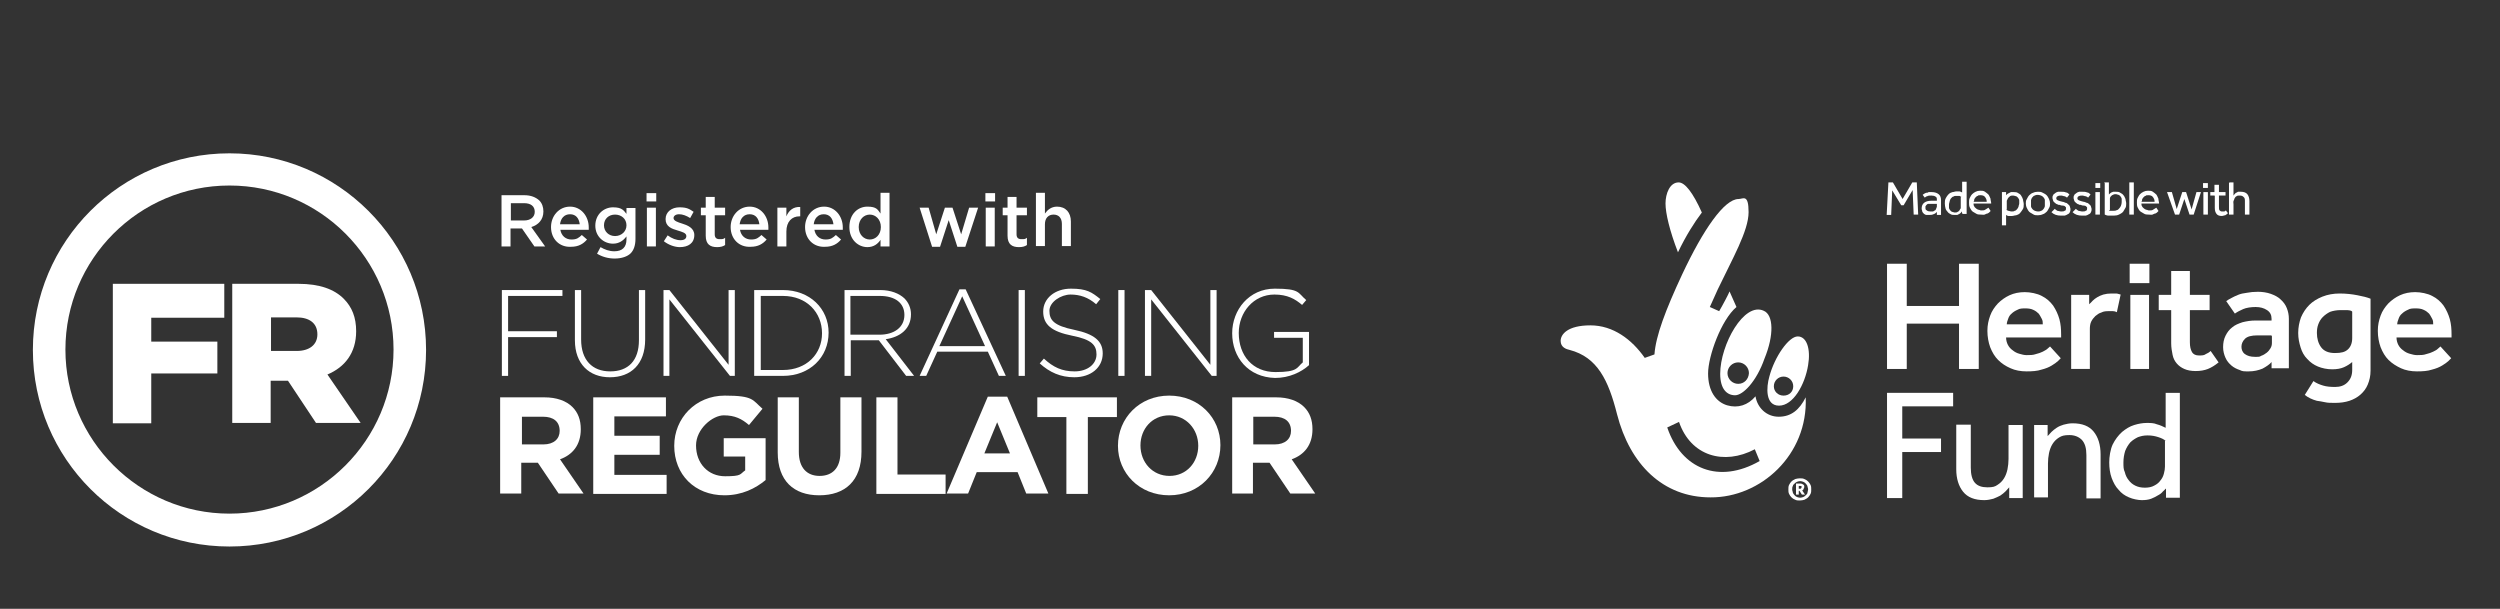 <?xml version="1.0" encoding="UTF-8"?>
<svg id="Layer_1" data-name="Layer 1" xmlns="http://www.w3.org/2000/svg" version="1.1" viewBox="0 0 722.3 175.9">
  <rect x="0" y="0" width="722.3" height="175.9" fill="#333333" stroke="none"/>
  <defs>
    <style>
      .cls-1 {
        fill: #fff;
        stroke-width: 0px;
      }
    </style>
  </defs>
  <g>
    <g>
      <g>
        <path class="cls-1" d="M545.2,76.2h5.7v12.2h15.1v-12.2h5.7v30.4h-5.7v-13.1h-15.1v13.1h-5.7v-30.4Z"/>
        <path class="cls-1" d="M595.4,103.5c0,0-.3.3-.8.8-.4.4-1,.8-1.8,1.3s-1.8.9-3,1.2c-1.2.4-2.6.5-4.3.5s-3.3-.3-4.6-.9c-1.4-.6-2.6-1.4-3.6-2.4s-1.7-2.2-2.3-3.7c-.5-1.4-.8-3-.8-4.7s.3-3,.8-4.4,1.3-2.5,2.2-3.5c1-1,2.1-1.8,3.4-2.4,1.3-.6,2.8-.9,4.4-.9s3.6.4,4.9,1.1c1.4.7,2.4,1.6,3.3,2.8.8,1.2,1.4,2.5,1.8,3.9.4,1.5.5,2.9.5,4.5v.8h-15.9c0,.8.2,1.5.5,2.1s.8,1.2,1.4,1.6c.6.5,1.2.8,1.9,1s1.4.4,2.1.4c1,0,1.9,0,2.7-.3.8-.2,1.4-.4,2-.7.5-.3,1-.5,1.3-.8s.6-.5.8-.7l3.1,3.4ZM590.2,93.7c0-.5,0-1.1-.3-1.6s-.5-1-.9-1.5c-.4-.4-.9-.8-1.6-1.1-.6-.3-1.4-.4-2.2-.4s-1.7,0-2.3.4c-.7.3-1.3.7-1.7,1.1-.5.4-.8.9-1,1.5-.2.5-.4,1.1-.4,1.6h10.4Z"/>
        <path class="cls-1" d="M598.5,85.2h5.1v2.7c.3-.3.7-.6,1-1,.4-.4.8-.7,1.3-1s1.1-.6,1.8-.8c.7-.2,1.5-.3,2.3-.3s1,0,1.4,0,.8.2,1.3.3l-1.1,5.1c-.4-.2-.7-.3-1.1-.3-.4,0-.8,0-1.3,0s-1.4,0-2.1.4c-.7.2-1.2.6-1.7,1-.5.5-.9,1-1.2,1.6s-.4,1.4-.4,2.1v11.6h-5.4v-21.4h.1Z"/>
        <path class="cls-1" d="M615.3,76.2h5.7v5.6h-5.7v-5.6ZM615.5,85.2h5.4v21.4h-5.4v-21.4Z"/>
        <path class="cls-1" d="M627.3,89.6h-3.6v-4.4h3.6v-6.9h5.4v6.9h5.7v4.4h-5.7v9.3c0,1.2.2,2.1.6,2.8.4.7,1.1,1,2,1s1.5,0,2-.4c.5-.2,1-.5,1.4-.9l2.3,3.3c-1.1.9-2.1,1.5-3.1,1.9s-2.2.6-3.5.6-2.4-.2-3.3-.6c-.9-.4-1.6-.9-2.2-1.6-.6-.7-1-1.5-1.2-2.5s-.4-2.1-.4-3.3v-9.6Z"/>
        <path class="cls-1" d="M656.3,104.6c-.6.7-1.5,1.3-2.6,1.9-1.2.5-2.5.8-4,.8s-1.8,0-2.6-.4c-.9-.3-1.7-.7-2.4-1.3-.7-.6-1.3-1.3-1.7-2.2-.4-.9-.7-1.9-.7-3.1s.2-2.3.7-3.3,1.1-1.8,1.9-2.4c.8-.7,1.8-1.1,3-1.5,1.2-.3,2.4-.5,3.8-.5h1.4c.5,0,1,0,1.5,0,.5,0,1.1,0,1.7,0v-.5c0-1.1-.4-1.9-1.3-2.5-.9-.6-2-.9-3.3-.9s-2.7.2-3.6.6c-.9.4-1.7.8-2.4,1.3l-2.5-3.6c.4-.3.9-.6,1.5-.9.5-.3,1.2-.6,1.9-.9s1.6-.5,2.5-.6c1-.2,2.1-.3,3.3-.3s2.6.2,3.7.6c1.1.4,2.1.9,2.8,1.6.8.7,1.4,1.5,1.8,2.5.4,1,.6,2,.6,3.1v14.3h-5v-2ZM656.3,96.9c-.5,0-1.1,0-1.6,0s-.9,0-1.3,0h-1.2c-1.7,0-2.9.3-3.6,1-.7.7-1,1.5-1,2.3s.3,1.6,1,2.1,1.6.8,2.9.8,1.3,0,1.8-.3c.6-.2,1.1-.5,1.6-.9s.8-.8,1.1-1.3.4-1,.4-1.5v-2h-.1Z"/>
        <path class="cls-1" d="M668.4,110.1c.8.6,1.8,1,2.8,1.3s2.1.4,3.5.4,2.6-.4,3.5-1.3,1.4-2,1.4-3.6v-2.3c-.7.6-1.5,1.1-2.4,1.5s-2,.6-3.4.6-2.9-.3-4.1-.8c-1.2-.5-2.2-1.2-3.1-2.2-.9-.9-1.5-2-1.9-3.3s-.7-2.6-.7-4.2.3-3.1.8-4.5c.6-1.4,1.4-2.6,2.4-3.6s2.3-1.8,3.8-2.4,3.2-.9,5-.9,3.6.2,5.1.5c1.6.3,2.8.6,3.8,1v20.8c0,1.5-.3,2.8-.8,4s-1.2,2.1-2.1,2.9c-.9.8-2,1.4-3.2,1.8s-2.6.6-4.1.6-2.1,0-3-.2-1.6-.3-2.3-.4c-.7-.2-1.3-.4-1.9-.7-.6-.3-1.1-.6-1.6-1l2.5-4ZM679.5,89.9c-.4-.2-.9-.3-1.3-.3-.5,0-1.2,0-2.1,0s-2.1.2-2.9.5c-.8.4-1.5.9-2.1,1.5s-1,1.3-1.3,2.1c-.3.8-.4,1.6-.4,2.5,0,1.6.4,3,1.2,4.1s2.1,1.7,4,1.7,2.9-.3,3.7-1,1.3-1.8,1.3-3.3v-7.7s-.1,0-.1,0Z"/>
        <path class="cls-1" d="M708.2,103.5c0,0-.3.3-.8.8-.4.4-1,.8-1.8,1.3s-1.8.9-3,1.2c-1.2.4-2.6.5-4.3.5s-3.3-.3-4.6-.9-2.6-1.4-3.6-2.4-1.7-2.2-2.3-3.7c-.5-1.4-.8-3-.8-4.7s.3-3,.8-4.4,1.3-2.5,2.2-3.5c1-1,2.1-1.8,3.4-2.4,1.3-.6,2.8-.9,4.4-.9s3.6.4,4.9,1.1c1.4.7,2.4,1.6,3.3,2.8.8,1.2,1.4,2.5,1.8,3.9.4,1.5.5,2.9.5,4.5v.8h-15.9c0,.8.2,1.5.5,2.1s.8,1.2,1.4,1.6c.6.5,1.2.8,1.9,1s1.4.4,2.1.4c1,0,1.9,0,2.7-.3.8-.2,1.4-.4,2-.7s1-.5,1.3-.8.6-.5.8-.7l3.1,3.4ZM703,93.7c0-.5,0-1.1-.3-1.6s-.5-1-.9-1.5c-.4-.4-.9-.8-1.6-1.1-.6-.3-1.4-.4-2.2-.4s-1.7,0-2.3.4c-.7.3-1.3.7-1.7,1.1-.5.4-.8.9-1,1.5-.2.5-.4,1.1-.4,1.6h10.4Z"/>
      </g>
      <g>
        <path class="cls-1" d="M545.2,113.5h19.1v3.9h-14.7v9.3h11.2v3.9h-11.2v13.3h-4.4v-30.4h0Z"/>
        <path class="cls-1" d="M565.3,122.7h4.1v12.4c0,2,.4,3.5,1.2,4.4s2,1.3,3.6,1.3,2.2-.2,2.9-.7c.8-.5,1.4-1.1,1.9-1.9s.8-1.7,1-2.6c.2-1,.3-2,.3-3v-9.8h4.1v21.1h-3.9v-3.1c-.4.4-.7.8-1.1,1.2s-.9.8-1.5,1.2c-.6.3-1.2.6-2,.9-.8.2-1.6.4-2.6.4-2.8,0-4.8-.8-6.1-2.4-1.3-1.6-2-3.8-2-6.5v-12.9h0Z"/>
        <path class="cls-1" d="M587.7,143.9v-21.1h3.9v3.2c.4-.4.7-.8,1.1-1.2.4-.4.9-.8,1.5-1.2.6-.4,1.3-.7,2-.9.8-.2,1.6-.4,2.6-.4,2.8,0,4.8.8,6.1,2.4s2,3.8,2,6.6v12.7h-4.1v-12.5c0-2-.4-3.4-1.3-4.4-.9-.9-2.1-1.4-3.6-1.4s-2.2.2-3,.7-1.4,1.1-1.9,1.9c-.5.8-.8,1.7-1,2.6-.2,1-.3,2-.3,3v9.8h-4v.2Z"/>
        <path class="cls-1" d="M625.7,141.2c-.2.2-.4.5-.8.8-.3.4-.8.8-1.4,1.1-.6.4-1.3.7-2,1-.8.3-1.7.4-2.7.4s-2.6-.3-3.7-.8c-1.2-.5-2.2-1.2-3-2.2-.9-.9-1.5-2.1-2-3.4-.5-1.4-.7-2.9-.7-4.5s.3-3.7,1-5.2c.7-1.4,1.6-2.6,2.7-3.6,1.1-.9,2.2-1.6,3.5-2s2.5-.6,3.6-.6,2.1,0,3,.4c.8.2,1.7.6,2.5,1v-10.1h4.1v30.3h-4v-2.6ZM625.7,127.4c-.5-.5-1.2-.8-2.1-1.1-.9-.3-1.9-.5-3.1-.5s-1.9.2-2.8.5c-.8.4-1.6.9-2.2,1.5-.6.7-1.1,1.5-1.5,2.5-.3,1-.5,2.1-.5,3.3s0,2,.4,2.8c.2.9.6,1.7,1.1,2.3.5.7,1.1,1.2,1.9,1.6.8.4,1.7.6,2.8.6s2-.2,2.7-.6c.8-.4,1.4-.9,1.8-1.5.5-.6.8-1.2,1-2,.2-.7.3-1.4.3-2v-7.4h.2Z"/>
      </g>
    </g>
    <g>
      <path class="cls-1" d="M521.7,114.8c-1.8,3.6-4.2,5.6-7.8,5.6s-6.2-2.7-6.7-5.9c-2.2,2.6-5.1,3.5-8.2,2.6-3.3-1-5.5-4.2-5.5-9.2s3.8-15.5,8.2-19.2l-2-4.5c-.2.6-2.1,4.2-3,5.7l-2.7-1.2s1.9-4.2,2.3-5.1c4.2-8.8,8.9-16.9,8.9-22.3s-1.6-3.8-2.9-3.8c-4.1,0-10.2,8.8-16.3,21.8-4.8,10.3-7.6,17.7-8,23.1l-2.8,1c-3.7-5.3-9.1-9.4-15.7-9.4s-8.6,2.6-8.6,4.5,1.7,2.4,2.6,2.6c8,2.1,11.2,8.7,13.7,18.6,3.7,14.4,13.2,24,27,24,14.5.1,28.2-12.3,27.5-28.9ZM481.7,123.5l3.4-1.6c3.4,9.9,13,12.6,21.9,7.9l1.4,3.4c-11.7,6.7-22.6,2.4-26.7-9.7Z"/>
      <path class="cls-1" d="M491.7,61.4c-2.6-5.8-4.9-8.7-6.7-8.7-2.6,0-3.8,3.3-3.8,6.1s1.2,7.9,3.6,14.1c2.3-4.8,4.7-8.6,6.9-11.5Z"/>
      <path class="cls-1" d="M497,108c0,4.5,2,6.2,4.3,6.2s6.2-4,8.5-10.6c2.8-6.8,2.6-12.6-.2-13.8-5.7-2.7-12.6,9.8-12.6,18.2ZM502.2,110.9c-1.7,0-3.1-1.4-3.1-3.1s1.4-3.1,3.1-3.1,3.1,1.4,3.1,3.1c-.1,1.8-1.4,3.1-3.1,3.1Z"/>
      <path class="cls-1" d="M514,117.2c4.1,0,7.5-6.1,8.4-11.7.8-4.7-.4-8.3-3-8.3s-6.7,5.9-8.2,11.6c-.9,3.1-1.2,8.4,2.8,8.4ZM515.3,108.8c1.5,0,2.8,1.2,2.8,2.8s-1.2,2.7-2.8,2.7-2.8-1.2-2.8-2.7c0-1.6,1.3-2.8,2.8-2.8Z"/>
      <g>
        <path class="cls-1" d="M520.7,141.7c.2-.1.3-.2.4-.4,0-.2.2-.4.2-.6,0-.3,0-.5-.3-.7s-.5-.3-.8-.3h-1.3v3.2h.8v-1.1h.2l.7,1.1h.9l-.8-1.2ZM520.4,141.1c0,.1-.2.1-.4.1h-.3v-.8h.5c0,0,.2,0,.3.1s0,.2,0,.3c0,0,0,.2-.2.3Z"/>
        <path class="cls-1" d="M523.1,140.1c-.2-.4-.4-.7-.7-1s-.6-.5-1.1-.7c-.4-.2-.8-.2-1.3-.2s-.9.1-1.3.2c-.4.2-.8.4-1.1.7s-.5.6-.7,1-.2.8-.2,1.3,0,.9.2,1.3c.2.4.4.7.7,1s.6.5,1.1.7c.4.2.8.2,1.3.2s.9-.1,1.3-.2c.4-.2.8-.4,1.1-.7s.5-.6.7-1,.2-.8.2-1.3,0-.9-.2-1.3ZM522.2,142.4c0,.3-.3.5-.5.7s-.4.4-.7.5-.6.2-.9.2-.6-.1-.9-.2c-.3-.1-.5-.3-.7-.5s-.4-.5-.5-.7c0-.3-.2-.6-.2-1s0-.7.2-1c0-.3.3-.5.5-.7s.4-.4.7-.5.6-.2.9-.2.6.1.9.2c.3.1.5.3.7.5s.4.5.5.7c0,.3.2.6.2,1-.1.4-.1.7-.2,1Z"/>
      </g>
    </g>
    <g>
      <path class="cls-1" d="M545.6,52.7h1.3l2.8,4.8,2.8-4.8h1.3l.4,9.3h-1.3l-.3-7.1-2.6,4.4h-.7l-2.6-4.3-.3,7.1h-1.3l.5-9.4Z"/>
      <path class="cls-1" d="M559.6,61.2c-.2.3-.6.6-1,.7-.4.2-.8.2-1.2.2s-.5,0-.8,0-.5-.2-.7-.3c-.2-.2-.4-.4-.5-.6,0-.3-.2-.6-.2-.9,0-.7.2-1.3.7-1.7s1.2-.6,2.1-.6h1.6v-.2c0-.5,0-.8-.4-1-.3-.2-.7-.3-1.2-.3s-.9,0-1.2.2c-.3,0-.5.3-.7.4l-.6-.8c0,0,.2-.2.4-.3s.3-.2.6-.3c.2,0,.5,0,.7-.2.3,0,.6,0,.9,0,.8,0,1.5.2,2,.6.5.4.7,1,.7,1.7v4.3h-1.2v-.7ZM559.5,58.9h-1.5c-.4,0-.6,0-.9,0-.2,0-.4.2-.5.3s-.2.3-.3.4c0,.2,0,.3,0,.4,0,.4,0,.6.4.8.2.2.6.3,1,.3s.5,0,.7,0,.4-.2.6-.3c.2,0,.3-.3.4-.5,0-.2.2-.4.2-.6v-.8Z"/>
      <path class="cls-1" d="M566.7,61.2c0,0,0,0-.2.3,0,0-.2.2-.4.3s-.4.2-.6.3c-.2,0-.5,0-.8,0s-.8,0-1.1-.2c-.4-.2-.7-.4-.9-.7-.3-.3-.5-.6-.6-1s-.2-.9-.2-1.4,0-1.1.3-1.6c.2-.4.5-.8.8-1.1s.7-.5,1.1-.6c.4,0,.7-.2,1.1-.2s.7,0,.9,0c.3,0,.5.2.8.3v-3.1h1.3v9.3h-1.2l-.3-.8ZM566.7,56.9c-.2,0-.4-.3-.6-.3-.3,0-.6,0-.9,0s-.6,0-.8.2c-.3,0-.5.3-.7.5s-.3.5-.4.8c0,.3-.2.6-.2,1s0,.6,0,.9.2.5.3.7c.2.2.3.4.6.5.2,0,.5.2.8.2s.6,0,.8-.2c.2,0,.4-.3.6-.5,0-.2.3-.4.3-.6,0-.2,0-.4,0-.6v-2.5h0Z"/>
      <path class="cls-1" d="M575.1,61c0,0-.2.2-.3.3s-.3.3-.6.4c-.3,0-.5.2-.8.3s-.7,0-1.1,0-1,0-1.4-.3-.8-.4-1.1-.7-.5-.7-.7-1.1c-.2-.4-.2-.9-.2-1.4s0-.9.2-1.3c.2-.4.4-.8.7-1.1s.6-.5,1-.7.8-.3,1.3-.3,1,0,1.4.3.7.5,1,.8c.3.4.4.8.6,1.2,0,.5.2.9.2,1.4h-5.1c0,.3,0,.6.2.8,0,.2.3.4.5.6s.4.3.7.4c.3,0,.5.2.8.2.5,0,1,0,1.3-.3.4-.2.6-.4.8-.5l.6.9ZM574,58.2c0-.5-.2-.9-.5-1.3-.3-.4-.8-.5-1.3-.5s-.6,0-.8.2c-.2,0-.4.2-.6.4-.2.2-.3.4-.4.6,0,.2,0,.4-.2.7h3.8Z"/>
      <path class="cls-1" d="M578.4,64.8v-9.3h1.2v.9c0,0,.2-.2.3-.3s.3-.2.5-.3.4-.2.6-.3c.2,0,.5,0,.8,0,.5,0,.9,0,1.3.3.4.2.7.4.9.8.2.3.4.7.5,1.1,0,.4.2.8.2,1.3s0,1.1-.3,1.5-.5.8-.8,1.1-.7.5-1.1.6c-.4,0-.8.2-1.2.2s-.8,0-1,0c-.3,0-.5-.2-.7-.3v3h-1.2ZM579.6,60.6c0,0,.4.2.6.3.3,0,.6.2,1,.2s.6,0,.9-.2c.3,0,.5-.3.7-.5s.3-.5.4-.7c0-.3.2-.6.2-.9s0-.6,0-.9-.2-.5-.3-.7c-.2-.2-.3-.4-.6-.5-.2,0-.5-.2-.9-.2s-.8,0-1.1.4c-.3.2-.5.6-.7,1.1,0,0,0,.3,0,.5v2.1h0Z"/>
      <path class="cls-1" d="M588.8,62.2c-.5,0-1,0-1.4-.3s-.8-.4-1.1-.7-.5-.7-.7-1.1c-.2-.4-.3-.9-.3-1.3s0-.9.3-1.3c.2-.4.4-.8.7-1.1s.7-.6,1.1-.7c.4-.2.9-.3,1.4-.3s.9,0,1.4.3c.4.2.8.4,1.1.7s.5.7.7,1.1c.2.4.3.9.3,1.3s0,.9-.3,1.3c-.2.4-.4.8-.7,1.1s-.7.6-1.1.7c-.4.2-.9.3-1.4.3ZM588.8,61.1c.3,0,.6,0,.9-.2.3,0,.5-.3.7-.5s.3-.5.4-.8c0-.3,0-.6,0-.9s0-.6,0-.9-.2-.5-.4-.8c-.2-.2-.4-.4-.7-.5s-.6-.2-.9-.2-.6,0-.9.2c-.3,0-.5.3-.7.5s-.3.5-.4.8c0,.3,0,.6,0,.9s0,.6,0,.9.2.5.4.8c.2.2.4.4.7.5.3.1.6.2.9.2Z"/>
      <path class="cls-1" d="M593.6,60.3c.2.2.5.4.8.6.3,0,.7.2,1.1.2s.8,0,1-.2c.3,0,.4-.3.4-.6s0-.3,0-.4c0,0-.2-.2-.3-.3s-.3-.2-.6-.2c-.2,0-.5,0-.9-.2-.3,0-.5,0-.7-.2-.2,0-.5-.2-.7-.4s-.4-.3-.5-.6c0-.2-.2-.5-.2-.8s0-.6.2-.8c0-.2.3-.4.6-.6.2-.2.5-.3.8-.4.3,0,.6,0,.9,0,.5,0,1,0,1.4.2.4,0,.7.3,1,.6l-.7.9c-.2-.2-.4-.3-.7-.4-.3,0-.6-.2-1-.2s-.7,0-1,.2c-.2,0-.4.3-.4.6s.2.5.5.6.7.3,1.3.4c.3,0,.6.2.9.3.3,0,.5.2.7.4s.4.3.5.6c0,.2.2.5.2.8s0,.6-.2.9c0,.2-.3.5-.6.6-.3.2-.5.3-.9.4-.3,0-.7,0-1,0-1.2,0-2.1-.3-2.8-1l1-1Z"/>
      <path class="cls-1" d="M599.7,60.3c.2.2.5.4.8.6.3,0,.7.2,1.1.2s.8,0,1-.2c.3,0,.4-.3.4-.6s0-.3,0-.4c0,0-.2-.2-.3-.3s-.3-.2-.6-.2c-.2,0-.5,0-.9-.2-.3,0-.5,0-.7-.2-.2,0-.5-.2-.7-.4s-.4-.3-.5-.6c0-.2-.2-.5-.2-.8s0-.6.2-.8c0-.2.3-.4.6-.6.2-.2.5-.3.8-.4.3,0,.6,0,.9,0,.5,0,1,0,1.4.2.4,0,.7.3,1,.6l-.7.9c-.2-.2-.4-.3-.7-.4-.3,0-.6-.2-1-.2s-.7,0-1,.2c-.2,0-.4.3-.4.6s.2.5.5.6.7.3,1.3.4c.3,0,.6.2.9.3.3,0,.5.2.7.4s.4.3.5.6c0,.2.2.5.2.8s0,.6-.2.9c0,.2-.3.5-.6.6-.3.2-.5.3-.9.4-.3,0-.7,0-1,0-1.2,0-2.1-.3-2.8-1l1-1Z"/>
      <path class="cls-1" d="M605.4,52.9h1.4v1.4h-1.4v-1.4ZM605.4,55.5h1.3v6.5h-1.3v-6.5Z"/>
      <path class="cls-1" d="M608,52.7h1.3v3.5c0,0,.2-.2.3-.3s.3-.2.4-.3c.2,0,.4-.2.6-.2.2,0,.5,0,.7,0,.5,0,.9,0,1.3.3.4.2.7.4.9.7.3.3.4.7.6,1.1,0,.4.2.8.2,1.3s0,1-.3,1.4-.4.8-.7,1.1-.7.5-1.1.7c-.4.2-.9.3-1.5.3s-1,0-1.5,0-.8-.2-1.1-.3v-9.1s-.1,0-.1,0ZM609.3,60.9c0,0,.3,0,.5,0s.5,0,.8,0,.7,0,1-.2c.3,0,.5-.3.7-.5s.4-.5.5-.8.2-.6.2-1,0-.6,0-.9-.2-.5-.3-.7c-.2-.2-.3-.4-.6-.5-.2,0-.5-.2-.8-.2s-.6,0-.8.2c-.2,0-.4.2-.6.4-.2.2-.3.4-.3.6,0,.2,0,.5,0,.7v2.7s-.1,0-.1,0Z"/>
      <path class="cls-1" d="M615.2,52.7h1.3v9.3h-1.3v-9.3Z"/>
      <path class="cls-1" d="M623.6,61c0,0-.2.2-.3.3s-.3.3-.6.4c-.3,0-.5.2-.8.3s-.7,0-1.1,0-1,0-1.4-.3-.8-.4-1.1-.7-.5-.7-.7-1.1c-.2-.4-.2-.9-.2-1.4s0-.9.2-1.3c.2-.4.4-.8.7-1.1s.6-.5,1-.7.8-.3,1.3-.3,1,0,1.4.3.7.5,1,.8c.3.4.4.8.6,1.2,0,.5.2.9.2,1.4h-5.1c0,.3,0,.6.2.8,0,.2.3.4.5.6s.4.3.7.4c.3,0,.5.2.8.2.5,0,1,0,1.3-.3.4-.2.6-.4.8-.5l.6.9ZM622.5,58.2c0-.5-.2-.9-.5-1.3-.3-.4-.8-.5-1.3-.5s-.6,0-.8.2c-.2,0-.4.2-.6.4-.2.2-.3.4-.4.6,0,.2,0,.4-.2.7h3.8Z"/>
      <path class="cls-1" d="M626.1,55.5h1.4l1.4,4.9,1.6-4.9h1.1l1.6,5,1.4-5h1.3l-2.1,6.5h-1.2l-1.5-4.5-1.5,4.5h-1.2l-2.3-6.5Z"/>
      <path class="cls-1" d="M636.5,52.9h1.4v1.4h-1.4v-1.4ZM636.6,55.5h1.3v6.5h-1.3v-6.5Z"/>
      <path class="cls-1" d="M639.8,56.5h-1.2v-1h1.2v-2.1h1.3v2.1h1.9v1h-1.9v3.2c0,.5,0,.9.2,1.1.2.2.4.3.7.3s.4,0,.6,0c.2,0,.3-.2.5-.3l.6.8c-.3.3-.5.4-.8.6-.3,0-.6.2-1,.2-.7,0-1.2-.2-1.5-.6-.3-.4-.5-.9-.5-1.7v-3.5h0Z"/>
      <path class="cls-1" d="M644.1,52.7h1.2v3.8c0,0,.2-.2.3-.4,0,0,.3-.3.4-.4.2,0,.4-.2.6-.3.2,0,.5,0,.8,0,.8,0,1.5.2,1.9.7s.6,1.2.6,2v3.9h-1.3v-3.8c0-.6,0-1-.4-1.3-.3-.3-.6-.4-1.1-.4s-.7,0-.9.2c-.2,0-.4.3-.6.6,0,.2-.2.5-.3.8s0,.6,0,.9v3h-1.3v-9.2h.2Z"/>
    </g>
  </g>
  <g>
    <path class="cls-1" d="M66.3,53.6c26.2,0,47.4,21.3,47.4,47.4s-21.3,47.4-47.4,47.4-47.4-21.3-47.4-47.4c0-26.1,21.2-47.4,47.4-47.4M66.3,44.3c-31.4,0-56.8,25.4-56.8,56.8s25.4,56.8,56.8,56.8,56.8-25.4,56.8-56.8-25.5-56.8-56.8-56.8"/>
    <polygon class="cls-1" points="32.6 82 64.8 82 64.8 91.8 43.7 91.8 43.7 98.7 62.8 98.7 62.8 107.9 43.7 107.9 43.7 122.3 32.6 122.3 32.6 82"/>
    <path class="cls-1" d="M67.1,82h19.1c6.2,0,10.4,1.6,13.1,4.3,2.4,2.4,3.6,5.4,3.6,9.4h0c0,6.3-3.3,10.4-8.3,12.5l9.6,14h-12.9l-8.1-12.2h-5v12.2h-11.1v-40.2ZM85.7,101.4c3.7,0,6-1.8,6-4.8h0c0-3.3-2.4-4.9-6-4.9h-7.4v9.7s7.4,0,7.4,0Z"/>
    <polygon class="cls-1" points="145 83.8 162.5 83.8 162.5 85.5 146.8 85.5 146.8 95.7 160.9 95.7 160.9 97.4 146.8 97.4 146.8 108.6 145 108.6 145 83.8"/>
    <path class="cls-1" d="M166.1,98.3v-14.5h1.8v14.3c0,5.9,3.2,9.2,8.4,9.2s8.3-3.1,8.3-9v-14.5h1.8v14.3c0,7.1-4.1,10.9-10.2,10.9-5.9,0-10.1-3.8-10.1-10.7"/>
    <polygon class="cls-1" points="191.7 83.8 193.4 83.8 210.5 105.4 210.5 83.8 212.3 83.8 212.3 108.6 210.9 108.6 193.4 86.5 193.4 108.6 191.7 108.6 191.7 83.8"/>
    <path class="cls-1" d="M217.9,83.8h8.3c7.8,0,13.2,5.4,13.2,12.3h0c0,7.1-5.4,12.5-13.2,12.5h-8.3v-24.8ZM226.2,106.9c6.9,0,11.3-4.7,11.3-10.6h0c0-6-4.4-10.8-11.3-10.8h-6.4v21.4s6.4,0,6.4,0Z"/>
    <path class="cls-1" d="M243.9,83.8h10.4c3.1,0,5.5,1,7,2.4,1.2,1.2,1.9,2.8,1.9,4.6h0c0,4.2-3.1,6.6-7.3,7.2l8.2,10.6h-2.3l-7.9-10.3h-8.1v10.3h-1.8v-24.8h-.1ZM254.1,96.7c4.2,0,7.2-2.1,7.2-5.7h0c0-3.4-2.6-5.5-7.1-5.5h-8.5v11.2h8.4Z"/>
    <path class="cls-1" d="M277.2,83.6h1.8l11.6,25h-2l-3.2-7h-14.6l-3.2,7h-1.9l11.5-25ZM284.6,100l-6.6-14.4-6.6,14.4h13.2Z"/>
    <rect class="cls-1" x="294.3" y="83.8" width="1.8" height="24.8"/>
    <path class="cls-1" d="M300.4,105l1.2-1.4c2.7,2.5,5.2,3.7,8.9,3.7s6.3-2.1,6.3-4.9h0c0-2.7-1.4-4.3-7-5.4-6-1.2-8.4-3.2-8.4-7h0c0-3.8,3.4-6.6,8-6.6s6,1,8.5,3l-1.2,1.5c-2.3-2-4.7-2.8-7.4-2.8s-6.1,2.1-6.1,4.7h0c0,2.7,1.3,4.3,7.2,5.5,5.7,1.2,8.2,3.2,8.2,6.8h0c0,4.1-3.4,6.9-8.2,6.9-4,0-7.1-1.4-10-4"/>
    <rect class="cls-1" x="323.1" y="83.8" width="1.8" height="24.8"/>
    <polygon class="cls-1" points="330.8 83.8 332.6 83.8 349.7 105.4 349.7 83.8 351.5 83.8 351.5 108.6 350.1 108.6 332.6 86.5 332.6 108.6 330.8 108.6 330.8 83.8"/>
    <path class="cls-1" d="M356,96.3h0c0-6.8,4.9-12.9,12.3-12.9s6.6,1.2,9.1,3.3l-1.2,1.4c-2-1.7-4.2-3-8-3-6,0-10.3,5.1-10.3,11.1h0c0,6.5,4,11.3,10.6,11.3s6.1-1.3,7.9-2.8v-7.1h-8.3v-1.7h10.1v9.6c-2.2,2-5.7,3.7-9.8,3.7-7.8-.2-12.4-6-12.4-12.9"/>
    <path class="cls-1" d="M144.6,114.8h12.7c3.5,0,6.3,1,8.1,2.8,1.6,1.6,2.4,3.7,2.4,6.4h0c0,4.6-2.4,7.4-6,8.7l6.8,9.9h-7.2l-6-8.9h-4.8v8.9h-6.1v-27.8h.1ZM157,128.4c3,0,4.7-1.6,4.7-3.9h0c0-2.7-1.8-4.1-4.8-4.1h-6.1v8h6.2Z"/>
    <polygon class="cls-1" points="171.4 114.8 192.4 114.8 192.4 120.3 177.5 120.3 177.5 125.9 190.6 125.9 190.6 131.4 177.5 131.4 177.5 137.2 192.6 137.2 192.6 142.7 171.4 142.7 171.4 114.8"/>
    <path class="cls-1" d="M194.8,128.8h0c0-8,6.2-14.5,14.6-14.5s8,1.3,10.9,3.8l-3.9,4.7c-2.1-1.8-4.1-2.8-7.3-2.8s-8,3.9-8,8.7h0c0,5.2,3.5,8.9,8.4,8.9s4.2-.6,5.8-1.7v-4h-6.2v-5.3h12.1v12.1c-2.9,2.4-6.8,4.4-11.9,4.4-8.6,0-14.5-6-14.5-14.3"/>
    <path class="cls-1" d="M224.7,130.7v-15.9h6.1v15.8c0,4.5,2.3,6.9,6,6.9s6-2.3,6-6.7v-16h6.1v15.7c0,8.4-4.7,12.6-12.2,12.6-7.4,0-12-4.2-12-12.4"/>
    <polygon class="cls-1" points="253.2 114.8 259.3 114.8 259.3 137.1 273.2 137.1 273.2 142.7 253.2 142.7 253.2 114.8"/>
    <path class="cls-1" d="M285.4,114.6h5.6l11.9,28h-6.4l-2.5-6.2h-11.8l-2.5,6.2h-6.2l11.9-28ZM291.8,131l-3.7-9-3.7,9h7.4Z"/>
    <polygon class="cls-1" points="308.1 120.5 299.7 120.5 299.7 114.8 322.7 114.8 322.7 120.5 314.3 120.5 314.3 142.7 308.1 142.7 308.1 120.5"/>
    <path class="cls-1" d="M323,128.8h0c0-8,6.2-14.5,14.8-14.5s14.8,6.4,14.8,14.3h0c0,8-6.2,14.5-14.8,14.5s-14.8-6.4-14.8-14.3M346.2,128.8h0c0-4.8-3.5-8.8-8.4-8.8s-8.3,3.9-8.3,8.7h0c0,4.9,3.5,8.8,8.4,8.8s8.3-3.9,8.3-8.7"/>
    <path class="cls-1" d="M356,114.8h12.7c3.5,0,6.3,1,8.1,2.8,1.6,1.6,2.4,3.7,2.4,6.4h0c0,4.6-2.4,7.4-6,8.7l6.8,9.9h-7.2l-6-8.9h-4.8v8.9h-6v-27.8ZM368.3,128.4c3,0,4.7-1.6,4.7-3.9h0c0-2.7-1.8-4.1-4.8-4.1h-6.1v8h6.2Z"/>
    <path class="cls-1" d="M144.9,56.4h6.6c1.9,0,3.3.6,4.3,1.5.8.8,1.2,1.9,1.2,3.2h0c0,2.4-1.5,3.9-3.5,4.5l4,5.6h-3.1l-3.6-5.2h-3.3v5.2h-2.6v-14.8h0ZM151.4,63.7c1.9,0,3.1-1,3.1-2.5h0c0-1.6-1.1-2.5-3.1-2.5h-3.8v5h3.8Z"/>
    <path class="cls-1" d="M159.2,65.6h0c0-3.2,2.3-5.9,5.5-5.9s5.4,2.8,5.4,6v.7h-8.2c.3,1.8,1.6,2.8,3.2,2.8s2.1-.5,3-1.3l1.5,1.3c-1.1,1.3-2.5,2.1-4.6,2.1-3.3.2-5.8-2.2-5.8-5.7M167.5,64.8c-.2-1.7-1.1-2.9-2.8-2.9s-2.7,1.2-2.9,2.9h5.7Z"/>
    <path class="cls-1" d="M172.5,73.3l1-1.9c1.2.7,2.5,1.2,4,1.2,2.3,0,3.5-1.2,3.5-3.4v-.9c-.9,1.2-2.1,2.1-3.9,2.1-2.6,0-5.1-2-5.1-5.2h0c0-3.3,2.5-5.3,5.1-5.3s3.1.9,3.9,1.9v-1.7h2.6v8.9c0,1.9-.5,3.3-1.4,4.2s-2.6,1.5-4.6,1.5c-1.9,0-3.6-.5-5.1-1.4M181,65.1h0c0-1.9-1.5-3.1-3.3-3.1s-3.2,1.2-3.2,3.1h0c0,1.8,1.4,3.1,3.2,3.1,1.8,0,3.3-1.3,3.3-3.1"/>
    <path class="cls-1" d="M186.8,55.8h2.8v2.4h-2.8v-2.4ZM186.9,60h2.6v11.2h-2.6v-11.2Z"/>
    <path class="cls-1" d="M191.8,69.7l1.1-1.7c1.2.9,2.5,1.4,3.7,1.4s1.7-.5,1.7-1.2h0c0-.9-1.2-1.2-2.5-1.6-1.7-.5-3.5-1.1-3.5-3.3h0c0-2.1,1.8-3.4,4-3.4s2.9.5,4.1,1.3l-1,1.8c-1.1-.7-2.2-1.1-3.2-1.1s-1.6.5-1.6,1.1h0c0,.8,1.2,1.2,2.5,1.6,1.6.5,3.5,1.3,3.5,3.3h0c0,2.4-1.8,3.5-4.2,3.5-1.4,0-3.2-.6-4.6-1.7"/>
    <path class="cls-1" d="M203.9,68.1v-5.9h-1.4v-2.2h1.4v-3.1h2.6v3.1h3v2.2h-3v5.5c0,1,.5,1.4,1.4,1.4s1.1,0,1.6-.4v2.1c-.6.4-1.3.6-2.3.6-2,0-3.3-.8-3.3-3.3"/>
    <path class="cls-1" d="M211.1,65.6h0c0-3.2,2.3-5.9,5.5-5.9s5.4,2.8,5.4,6v.7h-8.2c.3,1.8,1.6,2.8,3.2,2.8s2.1-.5,3-1.3l1.5,1.3c-1.1,1.3-2.5,2.1-4.6,2.1-3.3.2-5.8-2.2-5.8-5.7M219.4,64.8c-.2-1.7-1.1-2.9-2.8-2.9s-2.7,1.2-2.9,2.9h5.7Z"/>
    <path class="cls-1" d="M224.6,60h2.6v2.5c.7-1.7,2-2.8,4-2.7v2.7h-.2c-2.2,0-3.8,1.5-3.8,4.4v4.3h-2.6v-11.2h0Z"/>
    <path class="cls-1" d="M232.6,65.6h0c0-3.2,2.3-5.9,5.5-5.9s5.4,2.8,5.4,6v.7h-8.2c.3,1.8,1.6,2.8,3.2,2.8s2.1-.5,3-1.3l1.5,1.3c-1.1,1.3-2.5,2.1-4.6,2.1-3.3.2-5.8-2.2-5.8-5.7M240.8,64.8c-.2-1.7-1.1-2.9-2.8-2.9s-2.7,1.2-2.9,2.9h5.7Z"/>
    <path class="cls-1" d="M245.4,65.6h0c0-3.8,2.5-5.9,5.2-5.9s3,.9,3.8,2v-6h2.6v15.5h-2.6v-1.9c-.8,1.2-2,2.1-3.8,2.1-2.6,0-5.2-2.1-5.2-5.8M254.5,65.6h0c0-2.2-1.5-3.6-3.2-3.6s-3.2,1.4-3.2,3.6h0c0,2.2,1.5,3.6,3.2,3.6s3.2-1.4,3.2-3.6"/>
    <polygon class="cls-1" points="265.7 60 268.3 60 270.5 67.7 273 60 275.2 60 277.7 67.7 280 60 282.6 60 278.9 71.3 276.6 71.3 274.1 63.6 271.6 71.3 269.3 71.3 265.7 60"/>
    <path class="cls-1" d="M284.7,55.8h2.8v2.4h-2.8v-2.4ZM284.8,60h2.6v11.2h-2.6v-11.2Z"/>
    <path class="cls-1" d="M291.1,68.1v-5.9h-1.4v-2.2h1.4v-3.1h2.6v3.1h3v2.2h-3v5.5c0,1,.5,1.4,1.4,1.4s1.1,0,1.6-.4v2.1c-.6.4-1.3.6-2.3.6-2,0-3.3-.8-3.3-3.3"/>
    <path class="cls-1" d="M299.3,55.7h2.6v6c.7-1,1.8-2,3.5-2,2.5,0,4,1.7,4,4.3v7.1h-2.6v-6.4c0-1.7-.9-2.7-2.4-2.7s-2.5,1-2.5,2.8v6.3h-2.6v-15.4Z"/>
  </g>
</svg>
